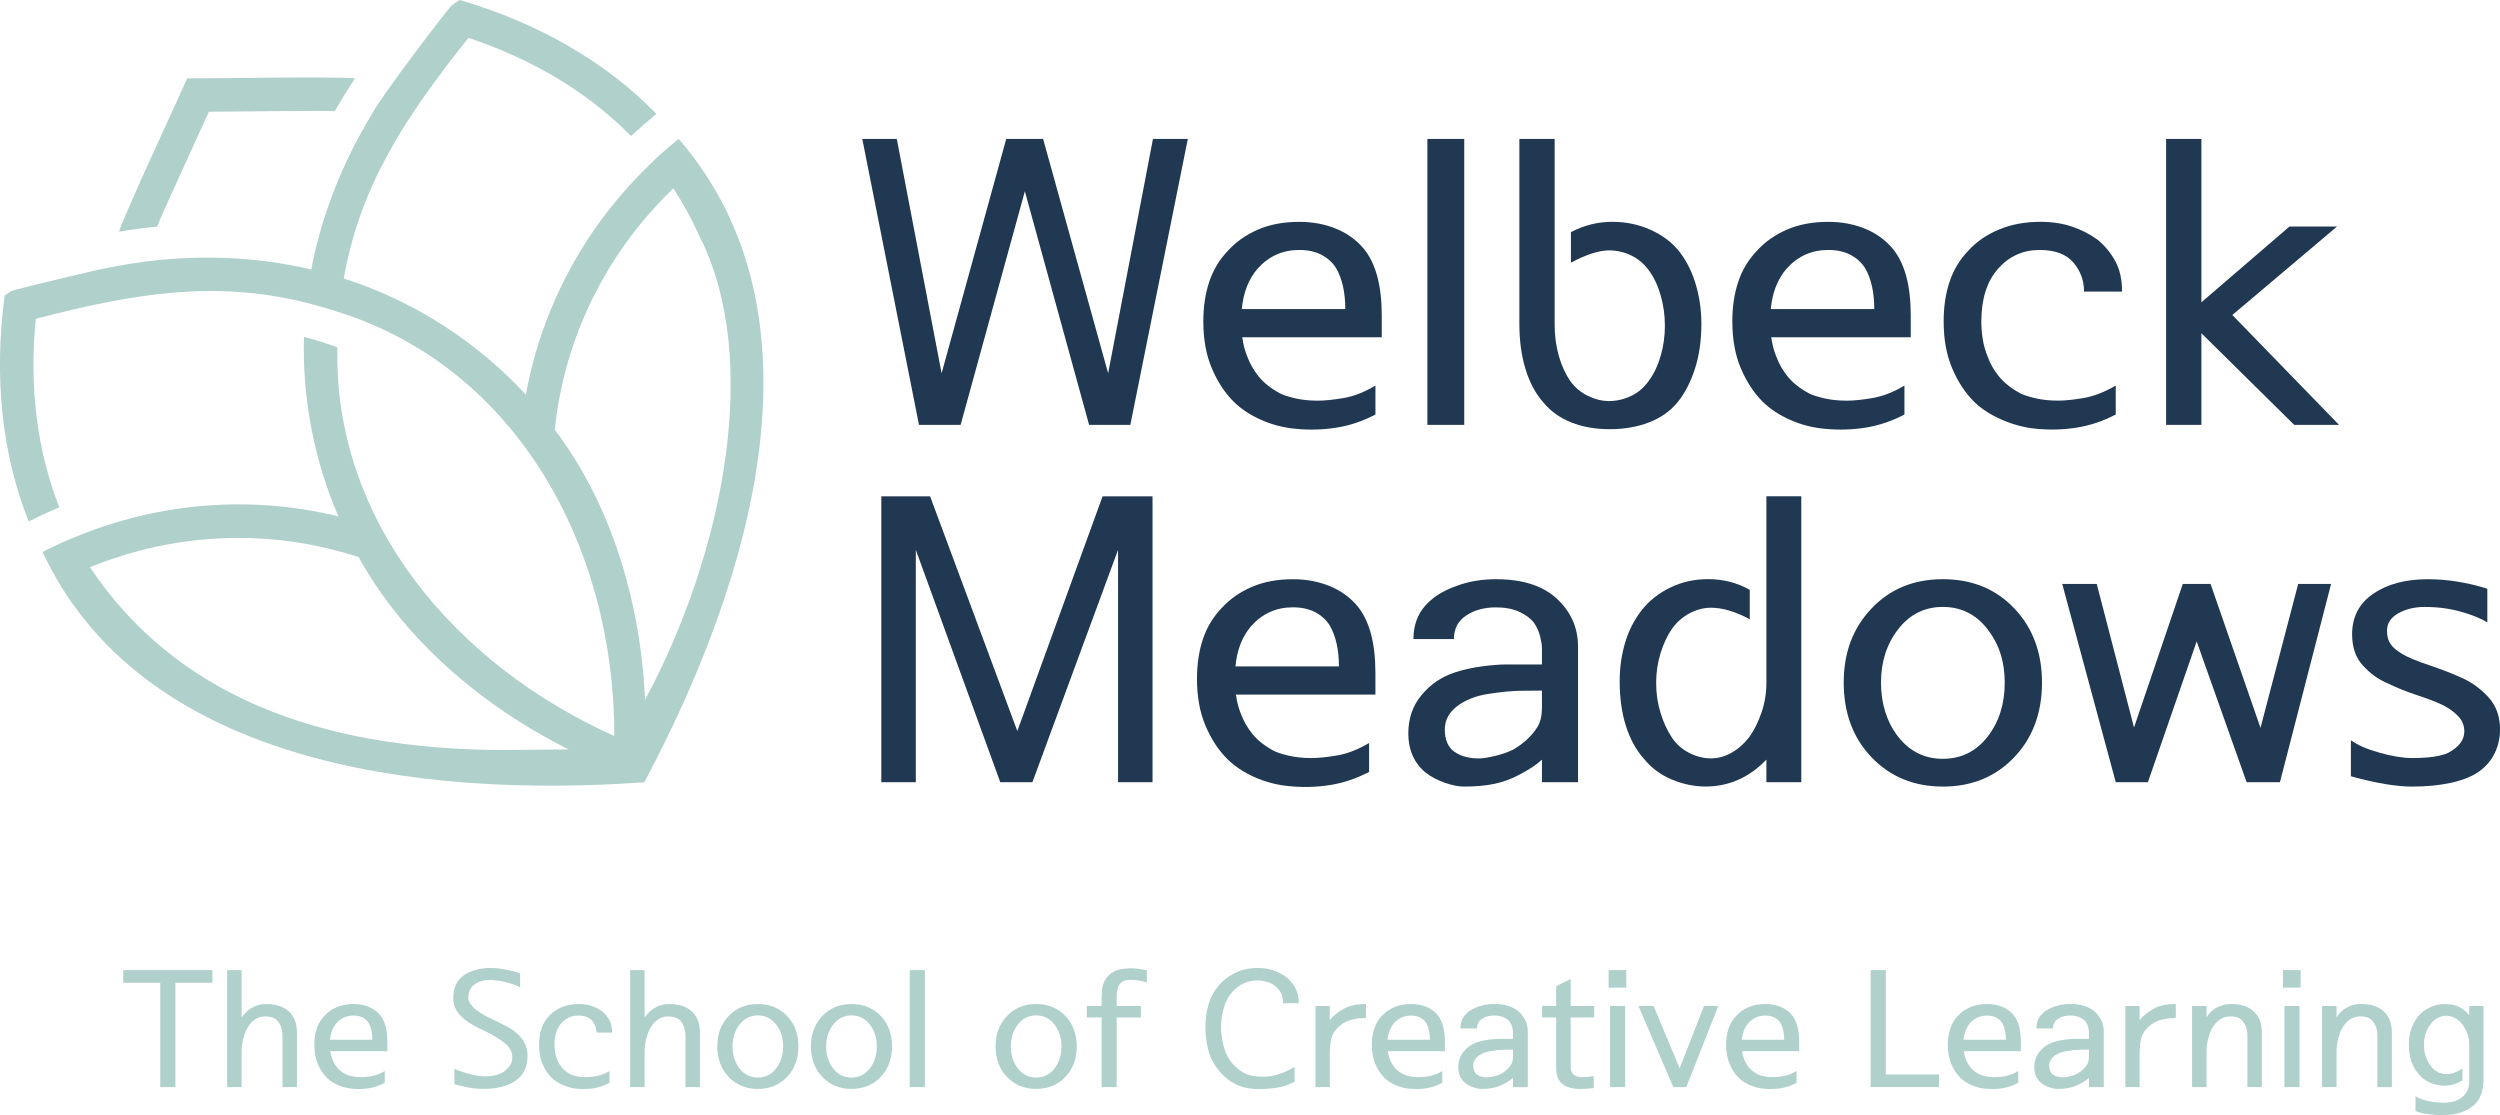 <?xml version="1.0" encoding="UTF-8"?>
<svg xmlns="http://www.w3.org/2000/svg" id="Layer_1" version="1.1" viewBox="0 0 1190.55 531.08">
  <defs>
    <style>
      .st0 {
        fill: #203852;
      }

      .st1 {
        fill: #afd0cb;
      }
    </style>
  </defs>
  <g>
    <path class="st1" d="M78.93,98.33l20.52-45.12c7.91,0,53.11-.59,60.01-.29,2.99-5.27,6.19-10.47,9.61-15.6-13.85-1-65.18.06-79.92.01-6.09,13.79-27.68,59.67-32.52,73.01,6.08-1.03,12.13-1.84,18.16-2.43,1.33-3.19,2.69-6.39,4.15-9.58Z"></path>
    <path class="st1" d="M311.14,76.65s.03.04.05.06c-31.97,30.07-53.09,68.87-60.75,111.3-23.32-25.43-53.98-44.98-86.75-55.38,7.8-44.13,28.97-76.44,59.4-114.59,31.17,10.4,57.24,26.23,77.43,46.76,3.88-3.64,7.9-7.17,12.06-10.56-23.79-24.62-56.3-43.3-93.65-54.24l-3.13,2.03c-.27.17-.48.31-.92.78-1.54,1.4-33.75,43.44-37.75,51.52-13.83,22.61-24.06,48.23-28.9,74-25.52-6.07-53.09-7.14-79.38-3.7-8.31,1.07-16.68,2.58-25.06,4.53q-37.27,8.75-38.43,9.51l-3.13,2.03c-5.2,38.58-1.35,75.87,11.47,107.63,4.79-2.43,9.64-4.67,14.55-6.74-10.54-26.8-14.41-57.06-11.23-89.76,47.19-12.28,85.42-18.48,128.85-7.66,0,.02,0,.04,0,.05,5.27,1.28,10.48,2.77,15.59,4.49,0-.01,0-.02,0-.03,85.07,27.04,131.26,112.42,131.09,201.85-76.13-34.23-133.77-102.5-131.88-185.13-5.21-1.91-10.51-3.57-15.91-4.98-.88,28.95,4.86,58.9,16.41,85.52-41.87-10.26-85.9-6.75-126.38,10.23,0-.02-.02-.03-.02-.05-4.9,2.06-9.73,4.31-14.5,6.75,46.54,99.62,176.42,117.5,286.57,109.67,52.03-97.82,88.43-223.07,16.36-306.4-4.17,3.36-8.2,6.85-12.07,10.49ZM238.61,357.16c-88.13-.38-155.45-26.75-195.79-87.03,41.16-16.76,86.15-18.49,127.97-4.83,21.21,38.48,57.74,70.49,100.07,91.6l-32.25.26ZM332.92,112.1c30.09,58.91,11.67,151.58-25.75,221.22-2.07-47.27-16.45-93.64-42.98-128.68,4.53-43.75,24.42-84.15,56.47-114.94,4.64,7.08,8.74,14.55,12.26,22.39Z"></path>
  </g>
  <g>
    <path class="st0" d="M565.67,66.16l-27.38,136.16h-19.64l-30.59-111.23-30.59,111.23h-19.83l-27-136.16h16.43l21.34,111.61,30.78-111.61h17.56l30.97,111.61,21.34-111.61h16.62Z"></path>
    <path class="st0" d="M591.54,160.58c0,.25.06.5.19.76.38,2.9,1.13,5.73,2.27,8.5,1.26,3.4,3.08,6.58,5.48,9.54,2.39,2.96,5.79,5.64,10.2,8.03,1.51.76,3.87,1.51,7.08,2.27,3.21.76,6.83,1.13,10.86,1.13,3.15,0,7.18-.41,12.09-1.23,4.91-.82,10.01-2.8,15.3-5.95v13.79c-6.04,3.15-12.21,5.23-18.51,6.23-6.3,1.01-12.72,1.2-19.26.57-5.79-.5-11.33-1.92-16.62-4.25-5.29-2.33-9.7-5.26-13.22-8.78-4.15-4.15-7.59-9.41-10.29-15.77-2.71-6.36-4.06-13.81-4.06-22.38,0-6.92.94-13.22,2.83-18.88,1.89-5.67,4.91-10.64,9.06-14.92,3.78-4.15,8.5-7.46,14.16-9.91,5.67-2.45,12.21-3.68,19.64-3.68,6.29,0,12.09,1.07,17.37,3.21,5.29,2.14,9.69,5.29,13.22,9.44,5.79,6.93,8.69,17.56,8.69,31.91v10.39h-66.47ZM591.36,147.18h49.29c0-7.93-1.45-14.41-4.34-19.45-1.64-2.64-3.94-4.75-6.89-6.33-2.96-1.57-6.51-2.36-10.67-2.36-7.93,0-14.54,2.96-19.83,8.88-4.28,4.91-6.8,11.33-7.55,19.26Z"></path>
    <path class="st0" d="M697.3,202.32h-17.56V66.16h17.56v136.16Z"></path>
    <path class="st0" d="M748.1,110.54c6.29-3.27,12.84-4.91,19.64-4.91s12.68,1.29,18.41,3.87c5.73,2.58,10.35,6.14,13.88,10.67,3.4,4.53,5.95,9.76,7.65,15.67,1.7,5.92,2.55,12.02,2.55,18.32,0,8.06-1.04,15.27-3.12,21.62-2.08,6.36-4.81,11.61-8.21,15.77-3.53,4.28-8.09,7.49-13.69,9.63-5.6,2.14-11.8,3.21-18.6,3.21s-12.91-1.07-18.32-3.21c-5.41-2.14-9.88-5.35-13.41-9.63-3.65-4.15-6.45-9.41-8.4-15.77-1.95-6.36-2.93-13.56-2.93-21.62v-88h16.81v88.76c0,5.04.66,9.88,1.98,14.54,1.32,4.66,3.12,8.62,5.38,11.9,2.27,3.15,5.1,5.54,8.5,7.18,3.4,1.64,6.73,2.45,10.01,2.45,3.65,0,7.18-.82,10.58-2.45,3.4-1.63,6.23-4.09,8.5-7.36,2.39-3.27,4.25-7.21,5.57-11.8,1.32-4.59,1.98-9.35,1.98-14.26s-.66-9.69-1.98-14.35c-1.32-4.66-3.18-8.62-5.57-11.9-2.27-3.15-5.07-5.54-8.4-7.18-3.34-1.63-6.89-2.45-10.67-2.45-4.79,0-10.83,1.95-18.13,5.85v-14.54Z"></path>
    <path class="st0" d="M843.46,160.58c0,.25.06.5.19.76.38,2.9,1.13,5.73,2.27,8.5,1.26,3.4,3.08,6.58,5.48,9.54,2.39,2.96,5.79,5.64,10.2,8.03,1.51.76,3.87,1.51,7.08,2.27,3.21.76,6.83,1.13,10.86,1.13,3.15,0,7.18-.41,12.09-1.23,4.91-.82,10.01-2.8,15.3-5.95v13.79c-6.04,3.15-12.21,5.23-18.51,6.23-6.3,1.01-12.72,1.2-19.26.57-5.79-.5-11.33-1.92-16.62-4.25-5.29-2.33-9.7-5.26-13.22-8.78-4.15-4.15-7.59-9.41-10.29-15.77-2.71-6.36-4.06-13.81-4.06-22.38,0-6.92.94-13.22,2.83-18.88,1.89-5.67,4.91-10.64,9.06-14.92,3.78-4.15,8.5-7.46,14.16-9.91,5.67-2.45,12.21-3.68,19.64-3.68,6.29,0,12.09,1.07,17.37,3.21,5.29,2.14,9.69,5.29,13.22,9.44,5.79,6.93,8.69,17.56,8.69,31.91v10.39h-66.47ZM843.27,147.18h49.29c0-7.93-1.45-14.41-4.34-19.45-1.64-2.64-3.94-4.75-6.89-6.33-2.96-1.57-6.51-2.36-10.67-2.36-7.93,0-14.54,2.96-19.83,8.88-4.28,4.91-6.8,11.33-7.55,19.26Z"></path>
    <path class="st0" d="M1010.59,138.87h-18.13c0-5.29-1.7-9.91-5.1-13.88-3.4-3.97-8.75-5.95-16.05-5.95-7.93,0-14.54,2.99-19.83,8.97-5.29,5.98-7.93,14.38-7.93,25.21,0,2.64.22,5.38.66,8.21.44,2.83,1.23,5.64,2.36,8.4,1.13,3.28,2.93,6.42,5.38,9.44,2.45,3.02,5.88,5.73,10.29,8.12,1.51.76,3.87,1.51,7.08,2.27,3.21.76,6.83,1.13,10.86,1.13,3.15,0,7.14-.41,11.99-1.23,4.84-.82,9.98-2.8,15.39-5.95v13.79c-6.04,3.15-12.21,5.23-18.51,6.23-6.3,1.01-12.72,1.2-19.26.57-5.54-.5-11.05-1.95-16.52-4.34-5.48-2.39-9.91-5.29-13.31-8.69-4.15-4.15-7.59-9.41-10.29-15.77-2.71-6.36-4.06-13.81-4.06-22.38,0-6.92.94-13.22,2.83-18.88,1.89-5.67,4.91-10.64,9.06-14.92,3.78-4.15,8.59-7.46,14.45-9.91,5.85-2.45,12.43-3.68,19.73-3.68,5.54,0,10.54.76,15.01,2.27,4.47,1.51,8.53,3.59,12.18,6.23,3.4,2.77,6.2,6.14,8.4,10.1,2.2,3.97,3.3,8.85,3.3,14.64Z"></path>
    <path class="st0" d="M1113.88,202.32h-21.34l-44.19-43.62v43.62h-16.81V66.16h16.81v77.8l41.92-36.07h22.66l-49.85,42.11,50.8,52.31Z"></path>
    <path class="st0" d="M548.87,372.51h-16.43v-110.66l-40.79,110.66h-15.3l-40.22-110.66v110.66h-16.43v-136.16h23.23l41.54,111.79,40.6-111.79h23.79v136.16Z"></path>
    <path class="st0" d="M588.52,330.77c0,.25.06.5.19.76.38,2.9,1.13,5.73,2.27,8.5,1.26,3.4,3.08,6.58,5.48,9.54,2.39,2.96,5.79,5.64,10.2,8.03,1.51.76,3.87,1.51,7.08,2.27,3.21.76,6.83,1.13,10.86,1.13,3.15,0,7.18-.41,12.09-1.23,4.91-.82,10.01-2.8,15.3-5.95v13.79c-6.04,3.15-12.21,5.23-18.51,6.23-6.3,1.01-12.72,1.2-19.26.57-5.79-.5-11.33-1.92-16.62-4.25-5.29-2.33-9.7-5.26-13.22-8.78-4.15-4.15-7.59-9.41-10.29-15.77-2.71-6.36-4.06-13.81-4.06-22.38,0-6.92.94-13.22,2.83-18.88,1.89-5.67,4.91-10.64,9.06-14.92,3.78-4.15,8.5-7.46,14.16-9.91,5.67-2.45,12.21-3.68,19.64-3.68,6.29,0,12.09,1.07,17.37,3.21,5.29,2.14,9.69,5.29,13.22,9.44,5.79,6.93,8.69,17.56,8.69,31.91v10.39h-66.47ZM588.33,317.36h49.29c0-7.93-1.45-14.41-4.34-19.45-1.64-2.64-3.94-4.75-6.89-6.33-2.96-1.57-6.51-2.36-10.67-2.36-7.93,0-14.54,2.96-19.83,8.88-4.28,4.91-6.8,11.33-7.55,19.26Z"></path>
    <path class="st0" d="M751.49,372.51h-17.18v-10.76c-2.52,2.39-6.23,4.85-11.14,7.36-3.53,1.89-7.34,3.28-11.43,4.15-4.09.88-8.97,1.32-14.64,1.32-2.52,0-5.51-.6-8.97-1.79-3.46-1.2-6.51-2.8-9.16-4.82-2.77-2.27-4.85-4.97-6.23-8.12-1.39-3.15-2.08-6.67-2.08-10.58,0-7.18,2.14-13.31,6.42-18.41,4.28-5.1,9.57-8.65,15.86-10.67,3.78-1.26,7.99-2.2,12.65-2.83,4.66-.63,8.69-.94,12.09-.94h16.62v-7.74c0-1.38-.28-3.24-.85-5.57-.57-2.33-1.54-4.5-2.93-6.51-1.51-2.01-3.81-3.74-6.89-5.19-3.09-1.45-6.83-2.17-11.24-2.17-5.54,0-10.26,1.29-14.16,3.87-3.9,2.58-5.85,6.33-5.85,11.24h-19.26c0-4.03.75-7.65,2.27-10.86,1.51-3.21,3.97-6.14,7.36-8.78,3.27-2.52,7.52-4.63,12.75-6.33,5.22-1.7,10.86-2.55,16.9-2.55,12.71,0,22.41,3.12,29.08,9.35,6.67,6.23,10.01,13.82,10.01,22.76v64.58ZM734.31,336.81v-7.93c-2.9,0-6.36.03-10.39.09-4.03.06-8.94.54-14.73,1.42-5.41.76-10.14,2.45-14.16,5.1-4.66,3.15-6.99,7.11-6.99,11.9s1.51,8.44,4.53,10.58c3.02,2.14,6.92,3.21,11.71,3.21,1.76,0,4.25-.38,7.46-1.13,3.21-.76,6.14-1.76,8.78-3.02,5.03-2.89,8.94-6.54,11.71-10.95,1.38-2.27,2.08-5.35,2.08-9.25Z"></path>
    <path class="st0" d="M833.26,294.89c-6.8-3.65-12.97-5.48-18.51-5.48-3.4,0-6.77.88-10.1,2.64-3.34,1.76-6.14,4.22-8.4,7.36-2.27,3.28-4.09,7.18-5.48,11.71-1.39,4.53-2.08,9.25-2.08,14.16s.69,9.63,2.08,14.16c1.38,4.53,3.21,8.5,5.48,11.9,2.14,3.15,4.91,5.57,8.31,7.27,3.4,1.7,6.8,2.55,10.2,2.55s6.7-.91,9.91-2.74c3.21-1.82,6.01-4.31,8.4-7.46,2.27-3.15,4.18-6.99,5.76-11.52,1.57-4.53,2.36-9.32,2.36-14.35v-88.76h16.62v136.16h-16.62v-10.76c-8.06,8.44-17.63,12.72-28.7,12.84-5.54,0-10.95-1.1-16.24-3.3-5.29-2.2-9.7-5.44-13.22-9.73-3.78-4.15-6.67-9.38-8.69-15.67-2.02-6.29-3.02-13.47-3.02-21.53,0-6.29.85-12.34,2.55-18.13,1.7-5.79,4.31-10.95,7.84-15.49,3.52-4.53,8.06-8.15,13.6-10.86,5.54-2.71,11.58-4.06,18.13-4.06,7.18,0,13.78,1.7,19.83,5.1v13.97Z"></path>
    <path class="st0" d="M925.23,374.58c-13.72,0-25.02-4.63-33.9-13.88-8.88-9.25-13.31-21.12-13.31-35.6s4.4-26,13.22-35.31c8.81-9.32,20.14-13.97,33.99-13.97s25.18,4.63,33.99,13.88c8.81,9.25,13.22,21.06,13.22,35.41s-4.44,26.34-13.31,35.6c-8.88,9.25-20.18,13.88-33.9,13.88ZM925.23,361.36c8.69,0,15.77-3.49,21.25-10.48,5.48-6.99,8.21-15.58,8.21-25.78s-2.74-18.44-8.21-25.49c-5.48-7.05-12.56-10.58-21.25-10.58s-15.77,3.53-21.25,10.58c-5.48,7.05-8.21,15.55-8.21,25.49s2.74,18.79,8.21,25.78c5.48,6.99,12.56,10.48,21.25,10.48Z"></path>
    <path class="st0" d="M1110.11,278.08l-24.36,94.42h-15.86l-23.79-67.04-23.23,67.04h-15.3l-25.49-94.42h16.43l17.75,68.36,23.23-68.36h13.22l23.79,68.55,17.94-68.55h15.67Z"></path>
    <path class="st0" d="M1190.55,347.39c0,4.03-.82,7.74-2.45,11.14-1.64,3.4-3.97,6.23-6.99,8.5-3.4,2.52-7.9,4.41-13.5,5.67-5.6,1.26-11.87,1.89-18.79,1.89-7.68,0-17.44-1.63-29.27-4.91v-17.18c3.02,2.27,7.55,4.25,13.6,5.95,6.04,1.7,11.27,2.55,15.67,2.55,7.68,0,13.34-.82,17-2.45,5.16-2.77,7.74-6.17,7.74-10.2,0-2.77-.94-5.16-2.83-7.18-1.89-2.01-4.28-3.78-7.18-5.29-3.15-1.51-7.3-3.12-12.46-4.82-5.16-1.7-10.07-3.68-14.73-5.95-4.03-1.76-7.74-4.5-11.14-8.21-3.4-3.71-5.1-8.65-5.1-14.82,0-8.31,3.37-14.76,10.1-19.36,6.73-4.59,15.39-6.89,25.97-6.89,9.19,0,18.63,1.51,28.33,4.53v16.05c-3.02-1.89-7.21-3.59-12.56-5.1-5.35-1.51-11.11-2.27-17.28-2.27-4.79,0-8.97,1.01-12.56,3.02-3.59,2.02-5.38,4.79-5.38,8.31,0,2.52.53,4.6,1.61,6.23,1.07,1.64,2.99,3.28,5.76,4.91,2.52,1.51,6.77,3.28,12.75,5.29,5.98,2.02,11.17,4.03,15.58,6.04,4.78,2.14,9,5.23,12.65,9.25,3.65,4.03,5.48,9.13,5.48,15.3Z"></path>
  </g>
  <g>
    <path class="st1" d="M101.14,468.01h-17.62v49.7h-7.19v-49.7h-17.62v-6.03h42.43v6.03Z"></path>
    <path class="st1" d="M141.4,517.71h-6.88v-24.73c-.05-2.68-.82-4.95-2.32-6.8-1.08-1.34-3.04-2.06-5.87-2.16-2.47,0-4.65.95-6.53,2.86-1.88,1.91-3.26,4.71-4.13,8.42-.21.93-.36,1.84-.46,2.74-.1.9-.15,1.84-.15,2.82v16.85h-6.88v-55.72h6.88v22.49c1.34-1.7,2.47-2.88,3.4-3.56,2.63-1.91,5.44-2.83,8.42-2.78,4.43,0,7.91,1.11,10.43,3.32,2.73,2.32,4.1,5.77,4.1,10.36v25.89Z"></path>
    <path class="st1" d="M157.25,500.62c0,.1.03.21.08.31.15,1.19.46,2.35.93,3.48.51,1.39,1.26,2.69,2.24,3.9.98,1.21,2.37,2.31,4.17,3.28.62.31,1.58.62,2.9.93,1.31.31,2.79.46,4.44.46,1.29,0,2.94-.17,4.95-.5,2.01-.33,4.1-1.15,6.26-2.43v5.64c-2.47,1.29-5,2.14-7.57,2.55-2.58.41-5.2.49-7.88.23-2.37-.21-4.64-.78-6.8-1.74-2.16-.95-3.97-2.15-5.41-3.59-1.7-1.7-3.11-3.85-4.21-6.45-1.11-2.6-1.66-5.65-1.66-9.16,0-2.83.39-5.41,1.16-7.73.77-2.32,2.01-4.35,3.71-6.11,1.55-1.7,3.48-3.05,5.8-4.06,2.32-1,5-1.51,8.04-1.51,2.58,0,4.95.44,7.11,1.31,2.16.88,3.97,2.16,5.41,3.86,2.37,2.83,3.56,7.19,3.56,13.06v4.25h-27.21ZM157.17,495.14h20.17c0-3.25-.59-5.9-1.78-7.96-.67-1.08-1.61-1.94-2.82-2.59-1.21-.64-2.67-.97-4.37-.97-3.25,0-5.95,1.21-8.12,3.63-1.75,2.01-2.78,4.64-3.09,7.88Z"></path>
    <path class="st1" d="M251.23,502.63c0,5.41-1.91,9.42-5.72,12.02-3.81,2.6-8.91,3.9-15.3,3.9-2.42,0-4.9-.24-7.42-.73-2.53-.49-4.66-.99-6.41-1.51v-7.34c1.49.72,3.4,1.42,5.72,2.09,1.29.36,2.72.71,4.29,1.04,1.57.34,3.08.5,4.52.5,1.65,0,3.22-.17,4.71-.5,1.49-.33,2.81-.84,3.94-1.51,1.03-.67,2.02-1.58,2.98-2.74.95-1.16,1.43-2.59,1.43-4.29s-.41-3.13-1.24-4.29c-.82-1.16-1.75-2.1-2.78-2.82-2.22-1.7-4.48-3.14-6.8-4.33-1.7-.82-3.57-1.74-5.6-2.74-2.04-1-3.93-2.15-5.68-3.44-1.85-1.39-3.32-2.94-4.41-4.64-1.08-1.7-1.62-3.63-1.62-5.8,0-5.05,1.69-8.73,5.06-11.05,3.37-2.32,7.69-3.48,12.95-3.48,1.34,0,2.74.1,4.21.31,1.47.21,2.77.44,3.9.7,2.27.46,4.17.98,5.72,1.55v6.65c-1.08-.67-3.07-1.42-5.95-2.24-2.89-.82-5.75-1.24-8.58-1.24s-5.23.71-7.19,2.13c-1.96,1.42-2.94,3.47-2.94,6.14,0,1.13.3,2.11.89,2.94.59.82,1.28,1.62,2.05,2.4.88.72,1.88,1.44,3.01,2.16,1.13.72,2.24,1.34,3.32,1.85,4.02,1.91,7.07,3.43,9.16,4.56,2.09,1.13,3.77,2.32,5.06,3.56,1.24,1.08,2.31,2.43,3.21,4.06.9,1.62,1.4,3.67,1.51,6.14Z"></path>
    <path class="st1" d="M291.5,491.74h-7.42c0-2.16-.7-4.06-2.09-5.68-1.39-1.62-3.58-2.43-6.57-2.43-3.25,0-5.95,1.22-8.12,3.67-2.16,2.45-3.25,5.89-3.25,10.32,0,1.08.09,2.2.27,3.36.18,1.16.5,2.31.97,3.44.46,1.34,1.2,2.63,2.2,3.86,1,1.24,2.41,2.35,4.21,3.32.62.31,1.58.62,2.9.93,1.31.31,2.79.46,4.44.46,1.29,0,2.92-.17,4.91-.5,1.98-.33,4.08-1.15,6.3-2.43v5.64c-2.47,1.29-5,2.14-7.57,2.55-2.58.41-5.2.49-7.88.23-2.27-.21-4.52-.8-6.76-1.78-2.24-.98-4.06-2.16-5.45-3.56-1.7-1.7-3.11-3.85-4.21-6.45-1.11-2.6-1.66-5.65-1.66-9.16,0-2.83.39-5.41,1.16-7.73.77-2.32,2.01-4.35,3.71-6.11,1.55-1.7,3.52-3.05,5.91-4.06,2.4-1,5.09-1.51,8.08-1.51,2.27,0,4.31.31,6.14.93,1.83.62,3.49,1.47,4.99,2.55,1.39,1.13,2.54,2.51,3.44,4.13.9,1.62,1.35,3.62,1.35,5.99Z"></path>
    <path class="st1" d="M333.31,517.71h-6.88v-24.73c-.05-2.68-.82-4.95-2.32-6.8-1.08-1.34-3.04-2.06-5.87-2.16-2.47,0-4.65.95-6.53,2.86-1.88,1.91-3.26,4.71-4.13,8.42-.21.93-.36,1.84-.46,2.74-.1.9-.15,1.84-.15,2.82v16.85h-6.88v-55.72h6.88v22.49c1.34-1.7,2.47-2.88,3.4-3.56,2.63-1.91,5.44-2.83,8.42-2.78,4.43,0,7.91,1.11,10.43,3.32,2.73,2.32,4.1,5.77,4.1,10.36v25.89Z"></path>
    <path class="st1" d="M360.9,518.56c-5.62,0-10.24-1.89-13.87-5.68-3.63-3.79-5.45-8.64-5.45-14.57s1.8-10.64,5.41-14.45c3.61-3.81,8.24-5.72,13.91-5.72s10.3,1.89,13.91,5.68c3.61,3.79,5.41,8.62,5.41,14.49s-1.82,10.78-5.45,14.57c-3.63,3.79-8.26,5.68-13.87,5.68ZM360.9,513.15c3.55,0,6.45-1.43,8.69-4.29,2.24-2.86,3.36-6.38,3.36-10.55s-1.12-7.55-3.36-10.43c-2.24-2.89-5.14-4.33-8.69-4.33s-6.45,1.44-8.7,4.33c-2.24,2.89-3.36,6.36-3.36,10.43s1.12,7.69,3.36,10.55c2.24,2.86,5.14,4.29,8.7,4.29Z"></path>
    <path class="st1" d="M405.5,518.56c-5.62,0-10.24-1.89-13.87-5.68-3.63-3.79-5.45-8.64-5.45-14.57s1.8-10.64,5.41-14.45c3.61-3.81,8.24-5.72,13.91-5.72s10.3,1.89,13.91,5.68c3.61,3.79,5.41,8.62,5.41,14.49s-1.82,10.78-5.45,14.57c-3.63,3.79-8.26,5.68-13.87,5.68ZM405.5,513.15c3.55,0,6.45-1.43,8.69-4.29,2.24-2.86,3.36-6.38,3.36-10.55s-1.12-7.55-3.36-10.43c-2.24-2.89-5.14-4.33-8.69-4.33s-6.45,1.44-8.7,4.33c-2.24,2.89-3.36,6.36-3.36,10.43s1.12,7.69,3.36,10.55c2.24,2.86,5.14,4.29,8.7,4.29Z"></path>
    <path class="st1" d="M440.43,517.71h-7.19v-55.72h7.19v55.72Z"></path>
    <path class="st1" d="M493.45,518.56c-5.62,0-10.24-1.89-13.87-5.68-3.63-3.79-5.45-8.64-5.45-14.57s1.8-10.64,5.41-14.45c3.61-3.81,8.24-5.72,13.91-5.72s10.3,1.89,13.91,5.68c3.61,3.79,5.41,8.62,5.41,14.49s-1.82,10.78-5.45,14.57c-3.63,3.79-8.26,5.68-13.87,5.68ZM493.45,513.15c3.55,0,6.45-1.43,8.69-4.29,2.24-2.86,3.36-6.38,3.36-10.55s-1.12-7.55-3.36-10.43c-2.24-2.89-5.14-4.33-8.69-4.33s-6.45,1.44-8.7,4.33c-2.24,2.89-3.36,6.36-3.36,10.43s1.12,7.69,3.36,10.55c2.24,2.86,5.14,4.29,8.7,4.29Z"></path>
    <path class="st1" d="M546.16,467.93c-1.29-.46-2.53-.8-3.71-1-1.19-.21-2.47-.31-3.86-.31-1.55,0-2.73.19-3.56.58-.82.39-1.55,1.04-2.16,1.97-.41.77-.7,1.6-.85,2.47-.15.88-.23,1.93-.23,3.17v4.25h11.52v5.49h-11.52v33.16h-7.19v-33.16h-7.03v-5.49h7.03v-2.78c0-1.75.09-3.49.27-5.22.18-1.73.76-3.36,1.74-4.91.93-1.44,2.29-2.63,4.1-3.56,1.8-.93,4.33-1.42,7.57-1.47,1.55,0,2.96.1,4.25.31,1.29.21,2.5.41,3.63.62v5.87Z"></path>
    <path class="st1" d="M618.58,477.75h-7.57c0-2.06-.36-3.74-1.08-5.02-.72-1.29-1.62-2.34-2.71-3.17-1.03-.88-2.25-1.52-3.67-1.93-1.42-.41-2.85-.67-4.29-.77-2.42,0-4.69.45-6.8,1.35-2.11.9-4.02,2.33-5.72,4.29-1.7,1.85-3,4.32-3.9,7.38-.9,3.07-1.35,6.12-1.35,9.16,0,1.91.24,4.24.73,6.99.49,2.76,1.46,5.42,2.9,8,1.49,2.47,3.52,4.55,6.07,6.22,2.55,1.67,5.86,2.51,9.93,2.51,3.04,0,5.86-.46,8.46-1.39,2.6-.93,4.91-2.03,6.92-3.32v7.11c-.67.31-1.44.67-2.32,1.08-.88.41-1.96.8-3.25,1.16-3.4.82-7.21,1.24-11.44,1.24-4.43,0-8.23-.84-11.4-2.51-3.17-1.67-5.86-3.95-8.08-6.84-2.27-2.89-3.83-6.08-4.68-9.58-.85-3.5-1.28-7.06-1.28-10.67s.48-7.24,1.43-10.59c.95-3.35,2.51-6.31,4.68-8.89,2.11-2.52,4.75-4.59,7.92-6.18,3.17-1.6,6.87-2.4,11.09-2.4,2.63,0,5.09.4,7.38,1.2,2.29.8,4.34,1.89,6.14,3.28,1.75,1.44,3.17,3.17,4.25,5.18,1.08,2.01,1.62,4.38,1.62,7.11Z"></path>
    <path class="st1" d="M650.5,484.78c-1.96,0-3.8.18-5.53.54-1.73.36-3.28.9-4.68,1.62-1.39.77-2.69,1.83-3.9,3.17-1.21,1.34-2.02,2.89-2.43,4.64-.46,2.11-.7,4.43-.7,6.96v16h-6.8v-38.64h6.8v6.8c1.34-1.85,3.48-3.63,6.41-5.33,2.73-1.6,6.34-2.4,10.82-2.4v6.65Z"></path>
    <path class="st1" d="M660.86,500.62c0,.1.03.21.08.31.15,1.19.46,2.35.93,3.48.51,1.39,1.26,2.69,2.24,3.9.98,1.21,2.37,2.31,4.17,3.28.62.31,1.58.62,2.9.93,1.31.31,2.79.46,4.44.46,1.29,0,2.94-.17,4.95-.5,2.01-.33,4.1-1.15,6.26-2.43v5.64c-2.47,1.29-5,2.14-7.57,2.55-2.58.41-5.2.49-7.88.23-2.37-.21-4.64-.78-6.8-1.74-2.16-.95-3.97-2.15-5.41-3.59-1.7-1.7-3.11-3.85-4.21-6.45-1.11-2.6-1.66-5.65-1.66-9.16,0-2.83.39-5.41,1.16-7.73.77-2.32,2.01-4.35,3.71-6.11,1.55-1.7,3.48-3.05,5.8-4.06,2.32-1,5-1.51,8.04-1.51,2.58,0,4.95.44,7.11,1.31,2.16.88,3.97,2.16,5.41,3.86,2.37,2.83,3.56,7.19,3.56,13.06v4.25h-27.21ZM660.78,495.14h20.17c0-3.25-.59-5.9-1.78-7.96-.67-1.08-1.61-1.94-2.82-2.59-1.21-.64-2.67-.97-4.37-.97-3.25,0-5.95,1.21-8.12,3.63-1.75,2.01-2.78,4.64-3.09,7.88Z"></path>
    <path class="st1" d="M727.56,517.71h-7.03v-4.41c-1.03.98-2.55,1.98-4.56,3.01-1.44.77-3,1.34-4.68,1.7-1.67.36-3.67.54-5.99.54-1.03,0-2.25-.24-3.67-.73-1.42-.49-2.67-1.15-3.75-1.97-1.13-.93-1.98-2.03-2.55-3.32-.57-1.29-.85-2.73-.85-4.33,0-2.94.88-5.45,2.63-7.54,1.75-2.09,3.92-3.54,6.49-4.37,1.55-.51,3.27-.9,5.18-1.16,1.91-.26,3.56-.39,4.95-.39h6.8v-3.17c0-.57-.12-1.33-.35-2.28-.23-.95-.63-1.84-1.2-2.67-.62-.82-1.56-1.53-2.82-2.13-1.26-.59-2.8-.89-4.6-.89-2.27,0-4.2.53-5.8,1.58-1.6,1.06-2.4,2.59-2.4,4.6h-7.88c0-1.65.31-3.13.93-4.44.62-1.31,1.62-2.51,3.01-3.59,1.34-1.03,3.08-1.89,5.22-2.59,2.14-.7,4.44-1.04,6.92-1.04,5.2,0,9.17,1.28,11.9,3.83,2.73,2.55,4.1,5.66,4.1,9.31v26.43ZM720.53,503.1v-3.25c-1.19,0-2.6.01-4.25.04-1.65.03-3.66.22-6.03.58-2.22.31-4.15,1-5.8,2.09-1.91,1.29-2.86,2.91-2.86,4.87s.62,3.45,1.85,4.33c1.24.88,2.83,1.31,4.79,1.31.72,0,1.74-.15,3.05-.46,1.31-.31,2.51-.72,3.59-1.24,2.06-1.18,3.66-2.68,4.79-4.48.57-.93.85-2.19.85-3.79Z"></path>
    <path class="st1" d="M759.17,484.55h-11.21v23.42c0,.98.23,1.93.7,2.86.41.72,1.03,1.26,1.85,1.62.82.36,1.88.54,3.17.54,1.55,0,3.3-.18,5.26-.54v5.72c-1.8.26-3.92.39-6.34.39-3.92,0-6.81-.82-8.69-2.47-1.88-1.65-2.82-4.07-2.82-7.27v-24.27h-6.72v-5.49h6.72v-9.43l6.88-3.4v12.83h11.21v5.49Z"></path>
    <path class="st1" d="M774.47,470.33h-8.42v-8.35h8.42v8.35ZM773.93,517.71h-7.19v-38.64h7.19v38.64Z"></path>
    <path class="st1" d="M818.29,479.06l-15.23,38.64h-6.18l-16.62-38.64h7.19l12.44,29.68,11.59-29.68h6.8Z"></path>
    <path class="st1" d="M829.58,500.62c0,.1.03.21.08.31.15,1.19.46,2.35.93,3.48.51,1.39,1.26,2.69,2.24,3.9.98,1.21,2.37,2.31,4.17,3.28.62.31,1.58.62,2.9.93,1.31.31,2.79.46,4.44.46,1.29,0,2.94-.17,4.95-.5,2.01-.33,4.1-1.15,6.26-2.43v5.64c-2.47,1.29-5,2.14-7.57,2.55-2.58.41-5.2.49-7.88.23-2.37-.21-4.64-.78-6.8-1.74-2.16-.95-3.97-2.15-5.41-3.59-1.7-1.7-3.11-3.85-4.21-6.45-1.11-2.6-1.66-5.65-1.66-9.16,0-2.83.39-5.41,1.16-7.73.77-2.32,2.01-4.35,3.71-6.11,1.55-1.7,3.48-3.05,5.8-4.06,2.32-1,5-1.51,8.04-1.51,2.58,0,4.95.44,7.11,1.31,2.16.88,3.97,2.16,5.41,3.86,2.37,2.83,3.56,7.19,3.56,13.06v4.25h-27.21ZM829.5,495.14h20.17c0-3.25-.59-5.9-1.78-7.96-.67-1.08-1.61-1.94-2.82-2.59-1.21-.64-2.67-.97-4.37-.97-3.25,0-5.95,1.21-8.12,3.63-1.75,2.01-2.78,4.64-3.09,7.88Z"></path>
    <path class="st1" d="M923.41,517.71h-32.54v-55.72h7.19v49.7h25.35v6.03Z"></path>
    <path class="st1" d="M935.15,500.62c0,.1.03.21.08.31.15,1.19.46,2.35.93,3.48.51,1.39,1.26,2.69,2.24,3.9.98,1.21,2.37,2.31,4.17,3.28.62.31,1.58.62,2.9.93,1.31.31,2.79.46,4.44.46,1.29,0,2.94-.17,4.95-.5,2.01-.33,4.1-1.15,6.26-2.43v5.64c-2.47,1.29-5,2.14-7.57,2.55-2.58.41-5.2.49-7.88.23-2.37-.21-4.64-.78-6.8-1.74-2.16-.95-3.97-2.15-5.41-3.59-1.7-1.7-3.11-3.85-4.21-6.45-1.11-2.6-1.66-5.65-1.66-9.16,0-2.83.39-5.41,1.16-7.73.77-2.32,2.01-4.35,3.71-6.11,1.55-1.7,3.48-3.05,5.8-4.06,2.32-1,5-1.51,8.04-1.51,2.58,0,4.95.44,7.11,1.31,2.16.88,3.97,2.16,5.41,3.86,2.37,2.83,3.56,7.19,3.56,13.06v4.25h-27.21ZM935.08,495.14h20.17c0-3.25-.59-5.9-1.78-7.96-.67-1.08-1.61-1.94-2.82-2.59-1.21-.64-2.67-.97-4.37-.97-3.25,0-5.95,1.21-8.12,3.63-1.75,2.01-2.78,4.64-3.09,7.88Z"></path>
    <path class="st1" d="M1001.85,517.71h-7.03v-4.41c-1.03.98-2.55,1.98-4.56,3.01-1.44.77-3,1.34-4.68,1.7-1.67.36-3.67.54-5.99.54-1.03,0-2.25-.24-3.67-.73-1.42-.49-2.67-1.15-3.75-1.97-1.13-.93-1.98-2.03-2.55-3.32-.57-1.29-.85-2.73-.85-4.33,0-2.94.88-5.45,2.63-7.54,1.75-2.09,3.92-3.54,6.49-4.37,1.55-.51,3.27-.9,5.18-1.16,1.91-.26,3.56-.39,4.95-.39h6.8v-3.17c0-.57-.12-1.33-.35-2.28-.23-.95-.63-1.84-1.2-2.67-.62-.82-1.56-1.53-2.82-2.13-1.26-.59-2.8-.89-4.6-.89-2.27,0-4.2.53-5.8,1.58-1.6,1.06-2.4,2.59-2.4,4.6h-7.88c0-1.65.31-3.13.93-4.44.62-1.31,1.62-2.51,3.01-3.59,1.34-1.03,3.08-1.89,5.22-2.59,2.14-.7,4.44-1.04,6.92-1.04,5.2,0,9.17,1.28,11.9,3.83,2.73,2.55,4.1,5.66,4.1,9.31v26.43ZM994.82,503.1v-3.25c-1.19,0-2.6.01-4.25.04-1.65.03-3.66.22-6.03.58-2.22.31-4.15,1-5.8,2.09-1.91,1.29-2.86,2.91-2.86,4.87s.62,3.45,1.85,4.33c1.24.88,2.83,1.31,4.79,1.31.72,0,1.74-.15,3.05-.46,1.31-.31,2.51-.72,3.59-1.24,2.06-1.18,3.66-2.68,4.79-4.48.57-.93.85-2.19.85-3.79Z"></path>
    <path class="st1" d="M1036.17,484.78c-1.96,0-3.8.18-5.53.54-1.73.36-3.28.9-4.68,1.62-1.39.77-2.69,1.83-3.9,3.17-1.21,1.34-2.02,2.89-2.43,4.64-.46,2.11-.7,4.43-.7,6.96v16h-6.8v-38.64h6.8v6.8c1.34-1.85,3.48-3.63,6.41-5.33,2.73-1.6,6.34-2.4,10.82-2.4v6.65Z"></path>
    <path class="st1" d="M1077.13,517.71h-6.88v-24.73c0-2.68-.77-4.95-2.32-6.8-1.08-1.44-3.04-2.16-5.87-2.16-2.47,0-4.65.95-6.53,2.86-1.88,1.91-3.26,4.71-4.13,8.42-.21.93-.36,1.84-.46,2.74-.1.9-.15,1.84-.15,2.82v16.85h-6.88v-38.64h6.88v5.41c1.03-1.6,2.09-2.78,3.17-3.56,2.63-1.91,5.51-2.83,8.66-2.78,4.43,0,7.91,1.11,10.43,3.32,2.73,2.32,4.1,5.77,4.1,10.36v25.89Z"></path>
    <path class="st1" d="M1095.6,470.33h-8.42v-8.35h8.42v8.35ZM1095.06,517.71h-7.19v-38.64h7.19v38.64Z"></path>
    <path class="st1" d="M1139.04,517.71h-6.88v-24.73c0-2.68-.77-4.95-2.32-6.8-1.08-1.44-3.04-2.16-5.87-2.16-2.47,0-4.65.95-6.53,2.86-1.88,1.91-3.26,4.71-4.13,8.42-.21.93-.36,1.84-.46,2.74-.1.9-.15,1.84-.15,2.82v16.85h-6.88v-38.64h6.88v5.41c1.03-1.6,2.09-2.78,3.17-3.56,2.63-1.91,5.51-2.83,8.66-2.78,4.43,0,7.91,1.11,10.43,3.32,2.73,2.32,4.1,5.77,4.1,10.36v25.89Z"></path>
    <path class="st1" d="M1182.71,512.91c.15,6.39-1.55,11-5.1,13.83-3.61,2.88-8.5,4.33-14.68,4.33-1.91,0-4.12-.17-6.65-.5-2.53-.34-4.51-.84-5.95-1.51v-7.03c1.85,1.13,4.02,1.93,6.49,2.4,2.47.46,4.74.7,6.8.7,3.81,0,6.75-.85,8.81-2.55,2.06-1.7,3.19-3.84,3.4-6.41.05-.41.08-.8.08-1.16v-17.31c0-2.06-.3-3.88-.89-5.45-.59-1.57-1.38-3.03-2.36-4.37-.93-1.24-2.09-2.24-3.48-3.01-1.39-.77-2.81-1.16-4.25-1.16-1.34,0-2.69.36-4.06,1.08-1.37.72-2.51,1.73-3.44,3.01-1.03,1.39-1.8,2.87-2.32,4.44-.52,1.57-.77,3.36-.77,5.37s.27,3.81.81,5.41c.54,1.6,1.3,3.07,2.28,4.41.93,1.34,2.07,2.36,3.44,3.05,1.36.7,2.72,1.04,4.06,1.04,2.68,0,5.26-.93,7.73-2.78v5.72c-2.63,1.7-5.49,2.55-8.58,2.55-2.27,0-4.48-.45-6.65-1.35-2.16-.9-3.99-2.23-5.49-3.98-1.5-1.7-2.67-3.71-3.52-6.03-.85-2.32-1.28-5.13-1.28-8.42,0-2.58.36-4.92,1.08-7.03.72-2.11,1.78-4.1,3.17-5.95,1.44-1.85,3.31-3.34,5.6-4.44,2.29-1.11,4.78-1.66,7.46-1.66,5,0,8.81,1.8,11.44,5.41v-4.48h6.8v33.85Z"></path>
  </g>
</svg>

